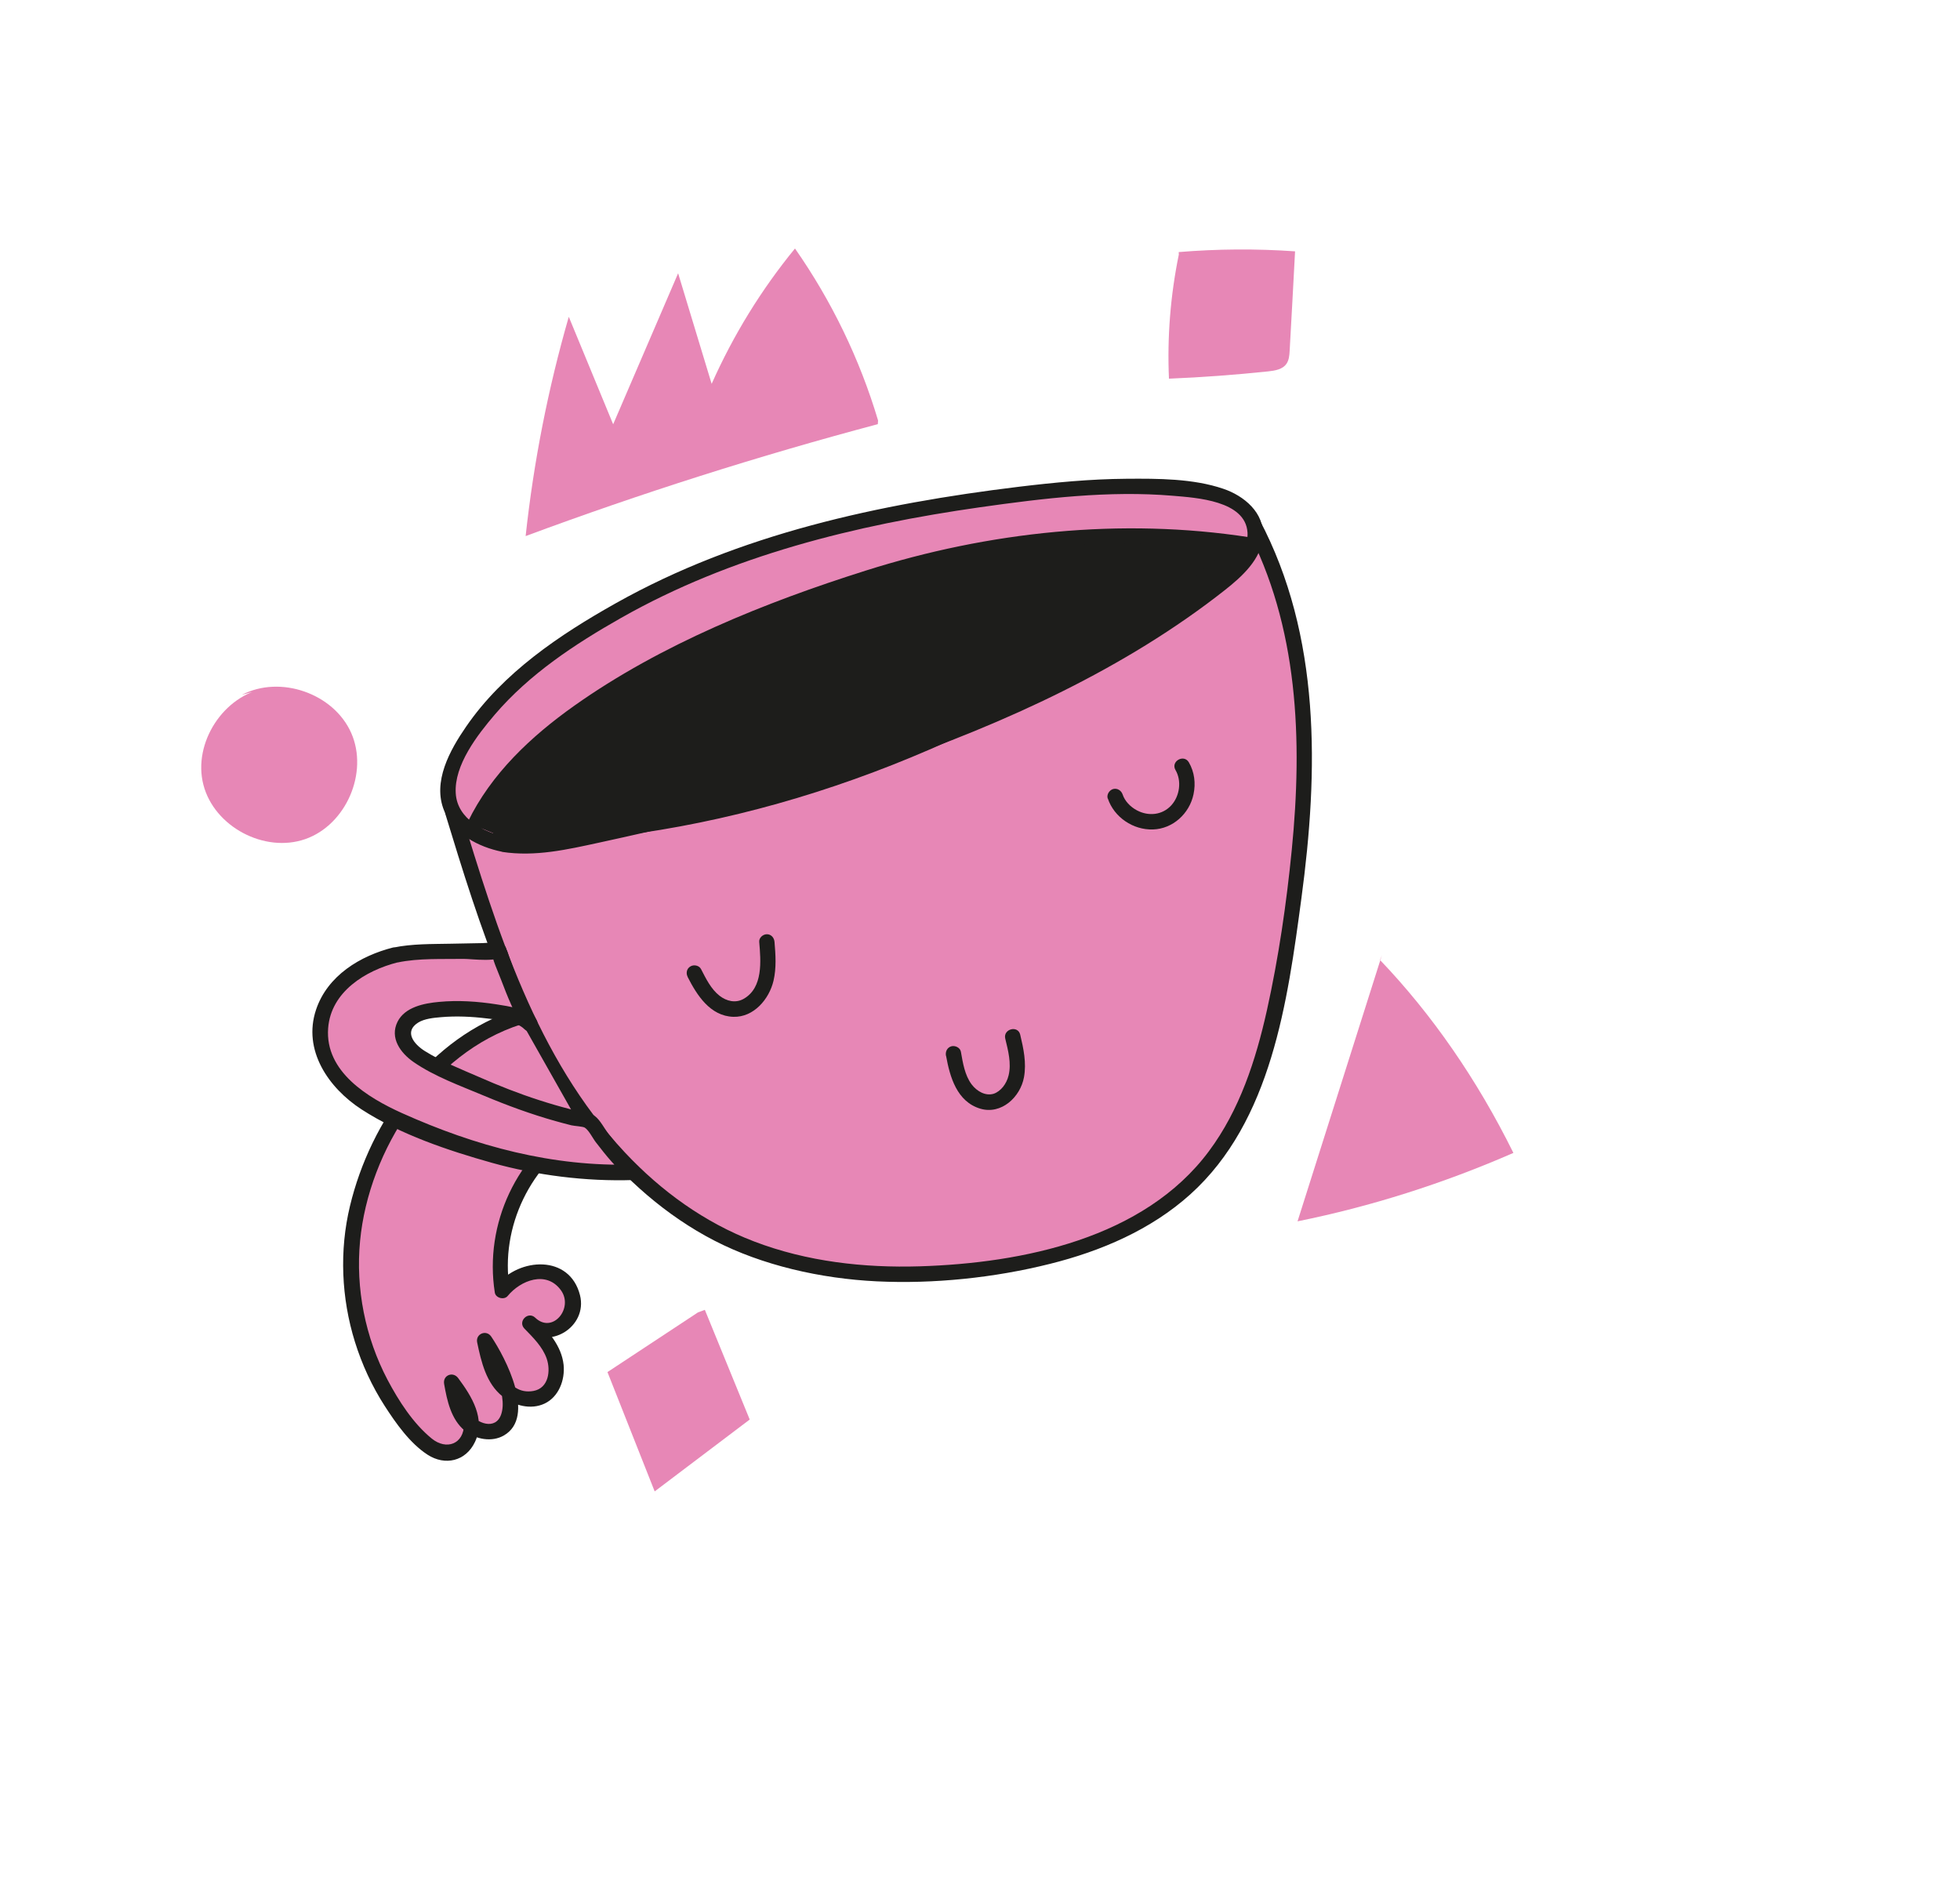 <?xml version="1.0" encoding="UTF-8"?> <svg xmlns="http://www.w3.org/2000/svg" width="159" height="154" viewBox="0 0 159 154" fill="none"><path d="M36.711 65.81C38.731 72.45 40.781 79.14 44.081 85.25C47.381 91.36 52.071 96.91 58.251 100.09C65.061 103.59 73.111 103.92 80.681 102.78C86.711 101.87 92.881 99.9 97.091 95.49C101.721 90.63 103.231 83.66 104.311 77.04C106.201 65.41 107.201 52.82 101.611 42.45" fill="#E787B6"></path><path d="M36.111 65.98C38.921 75.19 41.851 84.66 47.981 92.28C50.711 95.67 54.051 98.63 57.941 100.64C61.831 102.65 66.571 103.73 71.141 103.95C75.711 104.17 80.631 103.67 85.181 102.53C89.311 101.5 93.361 99.77 96.551 96.9C103.161 90.95 104.451 81.22 105.571 72.89C106.961 62.57 107.171 51.59 102.161 42.14C101.781 41.43 100.701 42.06 101.081 42.77C105.341 50.8 105.671 60.08 104.791 68.95C104.361 73.31 103.721 77.7 102.771 81.98C101.871 86.01 100.561 90.05 98.071 93.39C92.811 100.47 82.951 102.47 74.631 102.73C70.081 102.87 65.461 102.35 61.191 100.72C57.151 99.18 53.621 96.62 50.681 93.48C43.491 85.79 40.331 75.5 37.331 65.65C37.101 64.88 35.891 65.21 36.121 65.98H36.111Z" fill="#1D1D1B"></path><path d="M40.9 68.5C42.989 68.87 45.13 68.45 47.2 68.02C65.18 64.23 83.29 58.88 98.249 47.95C100.159 46.56 103.429 43.9 100.949 41.39C99.99 40.41 98.59 40.06 97.24 39.86C92.029 39.08 86.45 39.63 81.26 40.31C76.07 40.99 70.73 41.92 65.59 43.33C60.13 44.83 54.8 46.9 49.859 49.72C44.919 52.54 40.02 55.95 37.319 60.97C36.809 61.92 36.389 62.94 36.34 64.02C36.23 66.6 38.69 68.11 40.889 68.51L40.9 68.5Z" fill="#E787B6"></path><path d="M40.731 69.11C43.421 69.52 46.021 68.92 48.641 68.35C51.261 67.78 53.741 67.22 56.281 66.59C61.501 65.3 66.691 63.83 71.771 62.06C81.471 58.69 91.281 54.25 99.391 47.85C100.721 46.8 102.321 45.37 102.451 43.55C102.591 41.6 100.921 40.22 99.231 39.65C96.791 38.82 93.931 38.82 91.381 38.84C88.461 38.86 85.541 39.14 82.641 39.49C71.331 40.87 59.971 43.31 49.951 48.94C45.391 51.5 40.821 54.57 37.811 58.95C36.501 60.85 35.061 63.42 36.031 65.77C36.811 67.67 38.811 68.71 40.731 69.1C41.521 69.26 41.851 68.05 41.061 67.89C39.251 67.52 37.091 66.45 36.971 64.35C36.831 62.07 38.731 59.62 40.131 57.98C42.951 54.68 46.641 52.25 50.381 50.13C59.321 45.06 69.411 42.59 79.511 41.15C84.671 40.42 89.941 39.78 95.161 40.22C97.031 40.38 101.041 40.61 101.201 43.2C101.321 45.11 98.921 46.68 97.581 47.65C89.981 53.14 81.481 57.26 72.671 60.41C67.671 62.2 62.581 63.7 57.431 65C54.901 65.64 52.351 66.24 49.791 66.8C46.961 67.42 43.971 68.32 41.061 67.88C40.271 67.76 39.931 68.96 40.731 69.09V69.11Z" fill="#1D1D1B"></path><path d="M89.87 64.78C90.38 66.3 91.92 67.34 93.53 67.29C95.14 67.24 96.49 66.01 96.82 64.44C97.01 63.55 96.9 62.63 96.44 61.84C96.03 61.15 94.95 61.77 95.36 62.47C95.87 63.34 95.71 64.56 95.03 65.32C94.3 66.13 93.17 66.24 92.23 65.74C91.69 65.45 91.25 64.99 91.07 64.45C90.96 64.13 90.64 63.92 90.3 64.01C89.99 64.1 89.76 64.46 89.86 64.78H89.87Z" fill="#1D1D1B"></path><path d="M55.78 79.25C56.54 80.74 57.61 82.43 59.49 82.49C61.15 82.54 62.4 81.05 62.75 79.56C62.99 78.53 62.92 77.46 62.83 76.41C62.8 76.07 62.56 75.79 62.21 75.79C61.89 75.79 61.56 76.08 61.59 76.41C61.72 77.96 61.92 80.12 60.33 81.03C59.68 81.4 58.95 81.23 58.37 80.78C57.67 80.23 57.27 79.39 56.87 78.62C56.72 78.32 56.29 78.23 56.01 78.4C55.7 78.58 55.63 78.95 55.79 79.26L55.78 79.25Z" fill="#1D1D1B"></path><path d="M76.749 85.66C77.059 87.38 77.629 89.37 79.519 89.94C81.229 90.45 82.779 89 83.07 87.38C83.279 86.22 83.029 85.06 82.76 83.93C82.57 83.15 81.359 83.48 81.549 84.26C81.779 85.21 82.059 86.26 81.82 87.24C81.74 87.58 81.579 87.91 81.37 88.17C81.159 88.43 80.889 88.64 80.609 88.73C79.96 88.93 79.26 88.55 78.82 87.97C78.26 87.22 78.109 86.22 77.949 85.32C77.889 84.99 77.49 84.8 77.18 84.88C76.829 84.98 76.679 85.32 76.739 85.65L76.749 85.66Z" fill="#1D1D1B"></path><path d="M42.081 82.5C35.541 84.49 30.821 91.02 29.081 97.63C27.341 104.24 29.281 111.69 34.001 116.63C34.671 117.33 35.521 118.02 36.481 117.91C37.651 117.77 38.351 116.41 38.201 115.24C38.051 114.07 37.321 113.07 36.611 112.13C36.821 113.32 37.061 114.59 37.911 115.45C38.761 116.31 40.421 116.46 41.061 115.43C41.391 114.9 41.351 114.22 41.251 113.6C40.971 111.87 40.301 110.2 39.291 108.76C39.551 110.05 39.851 111.39 40.701 112.4C41.551 113.41 43.141 113.91 44.211 113.14C45.121 112.48 45.301 111.13 44.921 110.07C44.541 109.01 43.741 108.16 42.951 107.35C43.891 108.42 45.921 107.87 46.381 106.52C46.841 105.17 45.831 103.6 44.451 103.24C43.071 102.88 41.561 103.57 40.711 104.71C39.811 99.52 42.491 93.91 47.081 91.34" fill="#E787B6"></path><path d="M41.92 81.89C34.91 84.12 30.06 90.88 28.39 97.84C27.52 101.46 27.69 105.31 28.79 108.85C29.36 110.68 30.17 112.45 31.21 114.06C32.12 115.47 33.25 117.08 34.68 118.01C36.11 118.94 37.79 118.54 38.53 116.98C39.42 115.11 38.27 113.28 37.17 111.8C36.75 111.23 35.9 111.56 36.03 112.28C36.27 113.64 36.59 115.16 37.72 116.08C38.58 116.77 39.9 117.02 40.88 116.45C43.5 114.93 41.01 110.15 39.85 108.43C39.45 107.84 38.56 108.21 38.71 108.91C39.04 110.48 39.44 112.23 40.76 113.28C41.7 114.03 43.06 114.4 44.19 113.86C45.32 113.32 45.85 111.96 45.72 110.71C45.55 109.16 44.44 107.96 43.41 106.89L42.53 107.77C44.48 109.63 47.7 107.66 47.05 105.07C46.21 101.75 42.12 102.02 40.3 104.25L41.34 104.53C40.55 99.53 43.06 94.39 47.43 91.86C48.13 91.46 47.5 90.38 46.8 90.78C41.92 93.61 39.27 99.3 40.14 104.86C40.21 105.31 40.9 105.48 41.18 105.14C42.23 103.86 44.33 103.04 45.51 104.68C46.55 106.13 44.82 108.24 43.42 106.9C42.84 106.34 41.98 107.2 42.54 107.78C43.23 108.49 44.02 109.26 44.35 110.22C44.68 111.18 44.52 112.61 43.28 112.84C40.98 113.26 40.27 110.21 39.94 108.59L38.8 109.07C39.71 110.41 41.22 113.04 40.66 114.73C40.21 116.07 38.66 115.48 38.06 114.57C37.56 113.81 37.42 112.83 37.26 111.96L36.12 112.44C36.79 113.33 37.65 114.38 37.64 115.56C37.63 117.14 36.22 117.68 35.02 116.7C33.51 115.47 32.34 113.64 31.44 111.94C29.63 108.5 28.84 104.54 29.21 100.67C29.92 93.26 35 85.42 42.28 83.1C43.04 82.86 42.72 81.65 41.95 81.89H41.92Z" fill="#1D1D1B"></path><path d="M38.5 66.97C42.91 57.61 56.98 51.68 67.5 47.86C78.01 44.04 90.12 42.42 101.17 44.17C84.51 58.14 62.31 67.77 40.57 67.82" fill="#1D1D1B"></path><path d="M39.04 67.28C42.5 60.11 50.35 55.85 57.27 52.65C65.64 48.79 74.5 45.72 83.68 44.59C89.42 43.89 95.27 43.87 100.99 44.76L100.71 43.72C87.59 54.68 71.69 62.68 54.84 65.83C50.13 66.71 45.35 67.17 40.56 67.2C39.76 67.2 39.75 68.45 40.56 68.45C58.01 68.36 75.15 62.43 89.83 53.19C93.94 50.6 97.87 47.73 101.6 44.62C101.94 44.34 101.78 43.64 101.32 43.58C90.94 41.98 80.21 43.13 70.23 46.29C62.06 48.87 53.61 52.28 46.59 57.25C43.09 59.73 39.84 62.77 37.95 66.68C37.6 67.4 38.68 68.04 39.03 67.31L39.04 67.28Z" fill="#1D1D1B"></path><path d="M32.071 77.46C28.951 78.19 26.451 80.17 26.011 83.02C25.731 84.83 26.571 86.68 27.851 88C29.131 89.32 30.791 90.18 32.471 90.92C38.781 93.7 44.591 95.35 51.401 95.09C50.061 94.15 47.841 90.94 47.821 90.98C43.081 89.98 39.091 88.26 34.741 86.13C33.651 85.59 32.391 84.65 32.681 83.47C32.921 82.5 34.071 82.1 35.061 81.96C37.521 81.59 42.171 82.09 42.961 83.04C41.771 81.14 40.421 77.03 40.461 77.07C40.571 77.18 33.711 77.09 32.081 77.47L32.071 77.46Z" fill="#E787B6"></path><path d="M31.909 76.86C29.219 77.54 26.569 79.14 25.639 81.91C24.539 85.2 26.649 88.26 29.329 90C32.459 92.03 36.359 93.34 39.929 94.34C43.499 95.34 47.519 95.86 51.399 95.73C52.059 95.71 52.199 94.93 51.719 94.57C50.809 93.89 50.079 92.91 49.389 92.02C49.049 91.59 48.709 90.89 48.269 90.55C47.759 90.16 46.859 90.14 46.249 89.98C45.399 89.76 44.569 89.52 43.739 89.25C42.089 88.72 40.469 88.08 38.879 87.38C37.409 86.74 35.829 86.12 34.469 85.27C33.589 84.72 32.749 83.7 33.919 82.96C34.429 82.64 35.179 82.57 35.759 82.52C36.999 82.41 38.259 82.47 39.489 82.62C40.379 82.73 41.869 82.81 42.539 83.49C43.029 83.99 43.889 83.35 43.519 82.73C42.839 81.61 42.339 80.39 41.869 79.17C41.679 78.67 41.499 78.17 41.319 77.66C41.269 77.52 41.079 76.89 41.099 77.08C41.029 76.52 40.259 76.16 39.939 76.76C40.229 76.21 40.599 76.55 40.009 76.49C39.729 76.46 39.429 76.5 39.149 76.51C38.279 76.53 37.399 76.54 36.529 76.56C35.009 76.59 33.419 76.56 31.929 76.87C31.139 77.04 31.479 78.24 32.259 78.08C33.979 77.72 35.859 77.82 37.599 77.79C38.239 77.78 40.619 78.14 41.009 77.4L39.849 77.08C39.949 77.9 40.369 78.74 40.659 79.51C41.159 80.83 41.699 82.16 42.429 83.37L43.409 82.61C42.639 81.83 41.329 81.64 40.289 81.48C38.749 81.24 37.159 81.13 35.609 81.28C34.409 81.39 32.849 81.69 32.249 82.89C31.599 84.2 32.489 85.42 33.539 86.15C35.219 87.32 37.359 88.09 39.239 88.88C41.119 89.67 43.079 90.39 45.069 90.95C45.489 91.07 45.919 91.18 46.349 91.29C46.599 91.35 47.279 91.38 47.439 91.48C47.779 91.7 48.089 92.35 48.339 92.67C49.169 93.74 50.009 94.82 51.099 95.63L51.419 94.47C44.839 94.68 38.569 92.98 32.609 90.3C29.839 89.05 26.359 86.94 26.619 83.42C26.839 80.45 29.659 78.73 32.269 78.07C33.049 77.87 32.719 76.67 31.939 76.86H31.909Z" fill="#1D1D1B"></path><path d="M112.1 77.5C109.82 84.69 107.54 91.89 105.26 99.08C111.2 97.88 117.07 96.02 122.77 93.53C119.84 87.6 116.17 82.29 111.95 77.88" fill="#E787B6"></path><path d="M56.619 106.47L49.279 111.31C50.559 114.54 51.829 117.76 53.109 120.99C55.679 119.05 58.249 117.1 60.819 115.16C59.609 112.19 58.389 109.23 57.179 106.26" fill="#E787B6"></path><path d="M21.601 55.82C18.141 56.39 15.621 60.27 16.501 63.67C17.381 67.07 21.461 69.23 24.771 68.07C28.081 66.91 29.911 62.67 28.491 59.46C27.071 56.25 22.731 54.74 19.621 56.37" fill="#E787B6"></path><path d="M95.629 20.65C94.949 23.96 94.679 27.35 94.829 30.72C97.519 30.61 100.199 30.41 102.869 30.13C103.429 30.07 104.059 29.97 104.369 29.5C104.569 29.2 104.599 28.83 104.619 28.47C104.769 25.78 104.919 23.09 105.059 20.39C101.919 20.17 98.759 20.19 95.619 20.45" fill="#E787B6"></path><path d="M71.211 34.41C61.551 36.98 52.011 40.01 42.641 43.49C43.291 37.47 44.461 31.52 46.141 25.7C47.341 28.61 48.541 31.52 49.741 34.42C51.501 30.34 53.251 26.25 55.011 22.17C55.921 25.16 56.821 28.15 57.731 31.14C59.481 27.2 61.761 23.49 64.491 20.16C67.461 24.41 69.751 29.14 71.231 34.11" fill="#E787B6"></path></svg> 